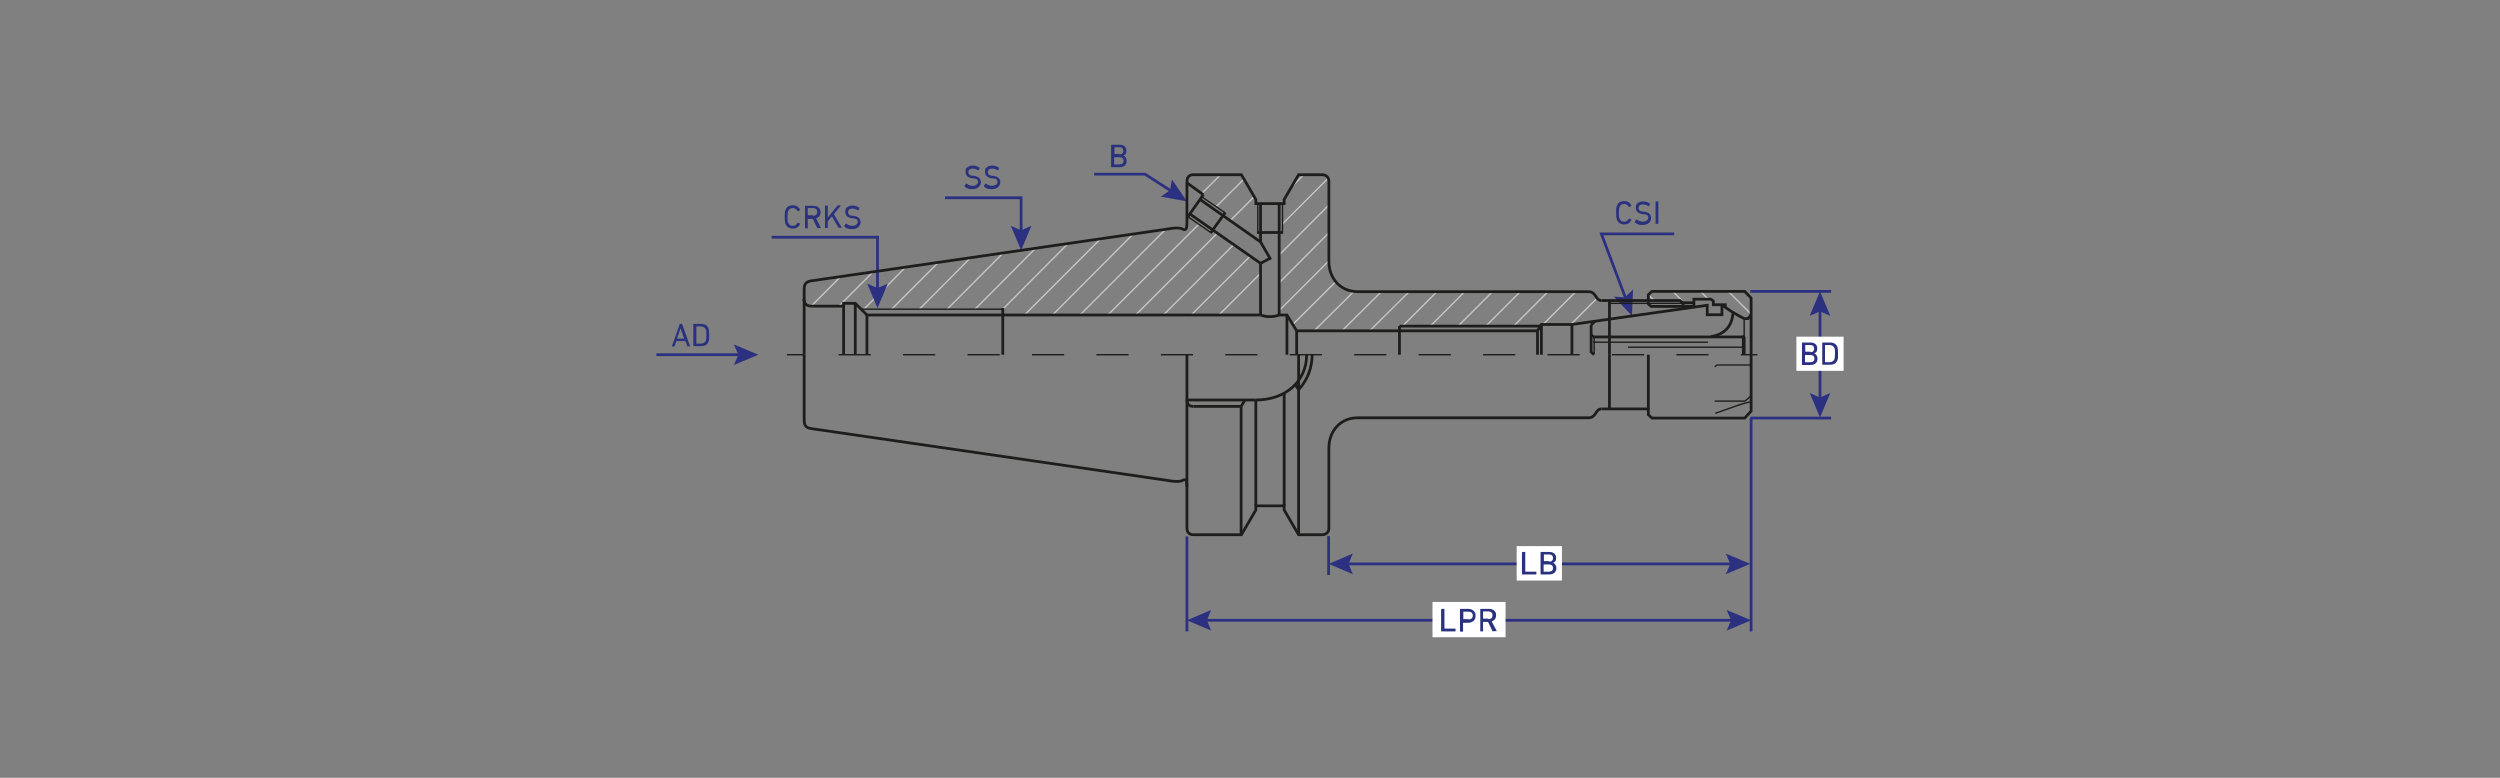<?xml version="1.0" encoding="UTF-8"?>
<svg id="_Слой_1" data-name="Слой_1" xmlns="http://www.w3.org/2000/svg" version="1.1" viewBox="0 0 900 280">
  <rect x="0" y="0" width="900" height="280" fill="#808080" stroke="none"/>
  <!-- Generator: Adobe Illustrator 29.1.0, SVG Export Plug-In . SVG Version: 2.1.0 Build 142)  -->
  <defs>
    <style>
      .st0 {
        fill: #c6c6c6;
        stroke: #c6c6c6;
      }

      .st0, .st1, .st2, .st3, .st4 {
        stroke-miterlimit: 10;
      }

      .st0, .st1, .st3 {
        stroke-width: .5px;
      }

      .st1, .st2, .st3, .st4 {
        fill: none;
      }

      .st1, .st3, .st4 {
        stroke: #1d1d1b;
      }

      .st5 {
        fill: #2a327e;
      }

      .st6 {
        fill: #2b3180;
      }

      .st2 {
        stroke: #2b3180;
      }

      .st7 {
        fill: #fff;
      }

      .st3 {
        stroke-dasharray: 11.6 11.6;
      }
    </style>
  </defs>
  <g>
    <line class="st0" x1="292" y1="110.2" x2="302.9" y2="99.3"/>
    <line class="st0" x1="302" y1="110.2" x2="314.4" y2="97.8"/>
    <line class="st0" x1="311" y1="111.3" x2="326" y2="96.2"/>
    <line class="st0" x1="321" y1="111.3" x2="337.9" y2="94.4"/>
    <line class="st0" x1="331" y1="111.3" x2="349.5" y2="92.7"/>
    <line class="st0" x1="341" y1="111.3" x2="361.1" y2="91.1"/>
    <line class="st0" x1="351" y1="111.3" x2="372.9" y2="89.3"/>
    <line class="st0" x1="360.7" y1="111.6" x2="384.6" y2="87.6"/>
    <line class="st0" x1="368.7" y1="113.5" x2="396.6" y2="85.6"/>
    <line class="st0" x1="378.8" y1="113.5" x2="407.8" y2="84.4"/>
    <line class="st0" x1="432.6" y1="69.7" x2="439.3" y2="63"/>
    <line class="st0" x1="388.8" y1="113.4" x2="419.2" y2="83"/>
    <line class="st0" x1="437.8" y1="74.4" x2="447.7" y2="64.6"/>
    <line class="st0" x1="398.8" y1="113.4" x2="431.7" y2="80.6"/>
    <line class="st0" x1="442.9" y1="79.4" x2="451.5" y2="70.8"/>
    <line class="st0" x1="408.8" y1="113.4" x2="438.4" y2="83.8"/>
    <line class="st0" x1="465.1" y1="67.2" x2="469.4" y2="62.8"/>
    <line class="st0" x1="418.8" y1="113.4" x2="444.3" y2="87.9"/>
    <line class="st0" x1="461.5" y1="80.8" x2="478.2" y2="64.1"/>
    <line class="st0" x1="428.8" y1="113.4" x2="450.1" y2="92.2"/>
    <line class="st0" x1="460.3" y1="92" x2="478.5" y2="73.7"/>
    <line class="st0" x1="438.8" y1="113.4" x2="453.8" y2="98.4"/>
    <line class="st0" x1="460.7" y1="101.6" x2="478.4" y2="83.8"/>
    <line class="st0" x1="460.5" y1="111.8" x2="478.4" y2="93.9"/>
    <line class="st0" x1="465.3" y1="116.9" x2="480.9" y2="101.4"/>
    <line class="st0" x1="473.3" y1="118.9" x2="487.3" y2="105"/>
    <line class="st0" x1="483.1" y1="119.1" x2="497.3" y2="105"/>
    <line class="st0" x1="493.1" y1="119.1" x2="507.4" y2="104.9"/>
    <line class="st0" x1="504.9" y1="117.4" x2="517.1" y2="105.2"/>
    <line class="st0" x1="514.9" y1="117.4" x2="527.1" y2="105.2"/>
    <line class="st0" x1="524.9" y1="117.4" x2="537.2" y2="105.1"/>
    <line class="st0" x1="534.9" y1="117.4" x2="547.3" y2="105"/>
    <line class="st0" x1="545" y1="117.3" x2="557.3" y2="105"/>
    <line class="st0" x1="555.5" y1="116.8" x2="567.3" y2="105"/>
    <line class="st0" x1="565.3" y1="117" x2="575" y2="107.3"/>
    <line class="st0" x1="595.5" y1="108.2" x2="593.4" y2="106.1"/>
    <line class="st0" x1="605.5" y1="108.2" x2="602.2" y2="104.9"/>
    <line class="st0" x1="614.9" y1="107.6" x2="612.2" y2="104.9"/>
    <line class="st0" x1="630" y1="112.7" x2="622.2" y2="104.9"/>
  </g>
  <g>
    <polyline class="st2" points="340.2 71.2 367.6 71.2 367.6 84.1"/>
    <polygon class="st6" points="363.9 81.3 367.6 82.9 371.3 81.3 367.6 90.1 363.9 81.3"/>
  </g>
  <g>
    <path class="st5" d="M347.3,66.9c0,0,0-.1,0-.2l.5-.6c0,0,.1,0,.2,0,.7.6,1.5.8,2.3.8s1.8-.6,1.8-1.4-.5-1.2-1.7-1.3h-.4c-1.6-.3-2.4-1-2.4-2.3s.2-1.3.7-1.7c.5-.4,1.1-.6,1.9-.6s1.8.3,2.5.8c0,0,0,.1,0,.2l-.4.7c0,0-.1,0-.2,0-.7-.4-1.3-.6-2-.6-1,0-1.5.5-1.5,1.3s.5,1.2,1.7,1.3h.4c1.6.3,2.4,1,2.4,2.3s-1.1,2.5-3,2.5-2.2-.4-2.9-1Z"/>
    <path class="st5" d="M354.3,66.9c0,0,0-.1,0-.2l.5-.6c0,0,.1,0,.2,0,.7.6,1.5.8,2.3.8s1.8-.6,1.8-1.4-.5-1.2-1.7-1.3h-.4c-1.6-.3-2.4-1-2.4-2.3s.2-1.3.7-1.7c.5-.4,1.1-.6,1.9-.6s1.8.3,2.5.8c0,0,0,.1,0,.2l-.4.7c0,0-.1,0-.2,0-.7-.4-1.3-.6-2-.6-1,0-1.5.5-1.5,1.3s.5,1.2,1.7,1.3h.4c1.6.3,2.4,1,2.4,2.3s-1.1,2.5-3,2.5-2.2-.4-2.9-1Z"/>
  </g>
  <g>
    <polyline class="st2" points="602.7 84.2 576.5 84.2 585.5 108.1"/>
    <polygon class="st6" points="581 106.8 585 107 587.9 104.2 587.5 113.7 581 106.8"/>
  </g>
  <g>
    <path class="st5" d="M581.8,76.6c0-1.1,0-1.9.2-2.3.4-1.3,1.3-1.9,2.7-1.9s2.1.6,2.6,1.6c0,0,0,.1,0,.2l-.7.3c0,0-.1,0-.2,0-.4-.7-.9-1.1-1.7-1.1s-1.4.4-1.7,1.2c-.1.3-.2,1-.2,2s0,1.7.2,2c.3.8.8,1.2,1.7,1.2s1.3-.4,1.7-1.1c0,0,0,0,.2,0l.7.3c0,0,0,0,0,.2-.5,1.1-1.4,1.6-2.6,1.6s-2.3-.6-2.7-1.9c-.1-.4-.2-1.2-.2-2.3Z"/>
    <path class="st5" d="M588.6,79.8c0,0,0-.1,0-.2l.5-.6c0,0,.1,0,.2,0,.7.6,1.5.8,2.3.8s1.8-.6,1.8-1.4-.5-1.2-1.7-1.3h-.4c-1.6-.3-2.4-1-2.4-2.3s.2-1.3.7-1.7c.5-.4,1.1-.6,1.9-.6s1.8.3,2.5.8c0,0,0,.1,0,.2l-.4.7c0,0-.1,0-.2,0-.7-.4-1.3-.6-2-.6-1,0-1.5.5-1.5,1.3s.5,1.2,1.7,1.3h.4c1.6.3,2.4,1,2.4,2.3s-1.1,2.5-3,2.5-2.2-.4-2.9-1Z"/>
    <path class="st5" d="M596,72.6c0,0,0-.1.1-.1h.8c0,0,.1,0,.1.1v7.9c0,0,0,.1-.1.1h-.8c0,0-.1,0-.1-.1v-7.9Z"/>
  </g>
  <line class="st2" x1="630.4" y1="150.5" x2="630.4" y2="227.3"/>
  <g>
    <line class="st2" x1="484.2" y1="203" x2="624.1" y2="203"/>
    <polygon class="st6" points="487 206.7 485.5 203 487 199.3 478.3 203 487 206.7"/>
    <polygon class="st6" points="621.3 206.7 622.9 203 621.3 199.3 630.1 203 621.3 206.7"/>
  </g>
  <line class="st2" x1="427.3" y1="193.1" x2="427.3" y2="227.3"/>
  <g>
    <path class="st5" d="M282.5,78.1c0-1.1,0-1.9.2-2.3.4-1.3,1.3-1.9,2.7-1.9s2.1.6,2.6,1.6c0,0,0,.1,0,.2l-.7.3c0,0-.1,0-.2,0-.4-.7-.9-1.1-1.7-1.1s-1.4.4-1.7,1.2c-.1.3-.2,1-.2,2s0,1.7.2,2c.3.8.8,1.2,1.7,1.2s1.3-.4,1.7-1.1c0,0,0,0,.2,0l.7.3c0,0,0,0,0,.2-.5,1.1-1.4,1.6-2.6,1.6s-2.3-.6-2.7-1.9c-.1-.4-.2-1.2-.2-2.3Z"/>
    <path class="st5" d="M294.4,82.2c0,0-.1,0-.2-.1l-1.6-3.3h-1.8s0,0,0,0v3.3c0,0,0,.1-.1.1h-.8c0,0-.1,0-.1-.1v-7.9c0,0,0-.1.1-.1h3c.8,0,1.4.2,1.8.6s.7,1,.7,1.7c0,1.1-.6,1.9-1.6,2.2l1.7,3.4c0,0,0,.1,0,.1h-1ZM292.7,77.7c.9,0,1.5-.5,1.5-1.4s-.6-1.4-1.5-1.4h-1.9s0,0,0,0v2.6s0,0,0,0h1.9Z"/>
    <path class="st5" d="M297,74.1c0,0,0-.1.1-.1h.8c0,0,.1,0,.1.1v4.2l3.5-4.3c0,0,.1-.1.2-.1h1c0,0,.1,0,0,.1l-2.5,3.1,2.8,4.8c0,0,0,.1,0,.1h-1c0,0-.1,0-.2-.1l-2.3-4-1.5,1.8v2.3c0,0,0,.1-.1.1h-.8c0,0-.1,0-.1-.1v-7.9Z"/>
    <path class="st5" d="M304,81.3c0,0,0-.1,0-.2l.5-.6c0,0,.1,0,.2,0,.7.6,1.5.8,2.3.8s1.8-.6,1.8-1.4-.5-1.2-1.7-1.3h-.4c-1.6-.3-2.4-1-2.4-2.3s.2-1.3.7-1.7c.5-.4,1.1-.6,1.9-.6s1.8.3,2.5.8c0,0,0,.1,0,.2l-.4.7c0,0-.1,0-.2,0-.7-.4-1.3-.6-2-.6-1,0-1.5.5-1.5,1.3s.5,1.2,1.7,1.3h.4c1.6.3,2.4,1,2.4,2.3s-1.1,2.5-3,2.5-2.2-.4-2.9-1Z"/>
  </g>
  <g>
    <polyline class="st2" points="277.8 85.4 315.9 85.4 315.9 104.9"/>
    <polygon class="st6" points="312.2 102.1 315.9 103.7 319.6 102.1 315.9 110.9 312.2 102.1"/>
  </g>
  <path class="st5" d="M400,52.2c0,0,0-.1.1-.1h2.9c1.6,0,2.5.8,2.5,2.1s-.4,1.5-1.1,1.8h0c.6.2,1.2.9,1.2,1.9,0,1.5-.9,2.3-2.7,2.3h-2.8c0,0-.1,0-.1-.1v-7.9ZM403,55.6c.9,0,1.4-.5,1.4-1.3s-.5-1.3-1.4-1.3h-1.8s0,0,0,0v2.4s0,0,0,0h1.8ZM401.1,59.2s0,0,0,0h1.9c1,0,1.5-.5,1.5-1.3s-.5-1.3-1.5-1.3h-1.9s0,0,0,0v2.5Z"/>
  <g>
    <polyline class="st2" points="393.9 62.7 412.2 62.7 422.3 69.2"/>
    <polygon class="st6" points="417.9 70.8 421.2 68.5 421.9 64.6 427.3 72.5 417.9 70.8"/>
  </g>
  <g>
    <line class="st2" x1="236.3" y1="127.7" x2="267" y2="127.7"/>
    <polygon class="st6" points="264.2 131.4 265.8 127.7 264.2 124 273 127.7 264.2 131.4"/>
  </g>
  <g>
    <path class="st5" d="M244.5,116.7c0,0,0-.1.1-.1h.8c0,0,.1,0,.2.1l2.8,7.9c0,0,0,.1,0,.1h-.8c0,0-.1,0-.2-.1l-.6-1.8h-3.3l-.6,1.8c0,0,0,.1-.2.1h-.8c0,0-.1,0,0-.1l2.8-7.9ZM243.7,121.9h2.6l-1.3-3.7h0l-1.3,3.7Z"/>
    <path class="st5" d="M249.6,116.7c0,0,0-.1.1-.1h2.7c1.4,0,2.3.6,2.7,1.7.1.4.2,1.2.2,2.3s0,1.9-.2,2.3c-.4,1.2-1.3,1.7-2.7,1.7h-2.7c0,0-.1,0-.1-.1v-7.9ZM250.7,123.7s0,0,0,0h1.5c1,0,1.6-.4,1.9-1.1.1-.3.2-1,.2-2s0-1.7-.2-2c-.3-.7-.9-1.1-1.9-1.1h-1.5s0,0,0,0v6Z"/>
  </g>
  <g>
    <line class="st2" x1="655.2" y1="110.9" x2="655.2" y2="144.3"/>
    <polygon class="st6" points="651.5 113.7 655.2 112.1 658.9 113.7 655.2 104.9 651.5 113.7"/>
    <polygon class="st6" points="651.5 141.5 655.2 143.1 658.9 141.5 655.2 150.3 651.5 141.5"/>
  </g>
  <line class="st2" x1="630.1" y1="104.9" x2="659.2" y2="104.9"/>
  <line class="st2" x1="630.1" y1="150.5" x2="659.2" y2="150.5"/>
  <g>
    <rect class="st7" x="646.7" y="121.2" width="17" height="12.3"/>
    <g>
      <path class="st6" d="M648.7,123.4c0,0,0-.1.1-.1h2.9c1.6,0,2.5.8,2.5,2.1s-.4,1.5-1.1,1.8h0c.6.2,1.2.9,1.2,1.9,0,1.5-.9,2.3-2.7,2.3h-2.8c0,0-.1,0-.1-.1v-7.9ZM651.7,126.8c.9,0,1.4-.5,1.4-1.3s-.5-1.3-1.4-1.3h-1.8s0,0,0,0v2.4s0,0,0,0h1.8ZM649.8,130.4s0,0,0,0h1.9c1,0,1.5-.5,1.5-1.3s-.5-1.3-1.5-1.3h-1.9s0,0,0,0v2.5Z"/>
      <path class="st6" d="M656,123.4c0,0,0-.1.1-.1h2.7c1.4,0,2.3.6,2.7,1.7.1.4.2,1.2.2,2.3s0,1.9-.2,2.3c-.4,1.2-1.3,1.7-2.7,1.7h-2.7c0,0-.1,0-.1-.1v-7.9ZM657,130.4s0,0,0,0h1.5c1,0,1.6-.4,1.9-1.1.1-.3.2-1,.2-2s0-1.7-.2-2c-.3-.7-.9-1.1-1.9-1.1h-1.5s0,0,0,0v6Z"/>
    </g>
  </g>
  <line class="st2" x1="478.3" y1="193" x2="478.3" y2="207"/>
  <g>
    <line class="st2" x1="433.2" y1="223.3" x2="624.4" y2="223.3"/>
    <polygon class="st6" points="436 227 434.5 223.3 436 219.6 427.3 223.3 436 227"/>
    <polygon class="st6" points="621.6 227 623.2 223.3 621.6 219.6 630.4 223.3 621.6 227"/>
  </g>
  <g>
    <rect class="st7" x="515.7" y="216.7" width="26.3" height="12.7"/>
    <g>
      <path class="st5" d="M519,219.3c0,0,0-.1.1-.1h.8c0,0,.1,0,.1.1v7s0,0,0,0h3.9c0,0,.1,0,.1.1v.8c0,0,0,.1-.1.1h-5c0,0-.1,0-.1-.1v-7.9Z"/>
      <path class="st5" d="M525.7,227.3c0,0-.1,0-.1-.1v-7.9c0,0,0-.1.1-.1h2.9c.8,0,1.4.2,1.9.7.5.4.7,1,.7,1.8s-.2,1.3-.7,1.8c-.5.4-1.1.7-1.9.7h-1.9s0,0,0,0v3.1c0,0,0,.1-.1.1h-.8ZM528.6,223c1,0,1.6-.5,1.6-1.4s-.6-1.4-1.6-1.4h-1.8s0,0,0,0v2.7s0,0,0,0h1.8Z"/>
      <path class="st5" d="M537.5,227.3c0,0-.1,0-.2-.1l-1.6-3.3h-1.8s0,0,0,0v3.3c0,0,0,.1-.1.1h-.8c0,0-.1,0-.1-.1v-7.9c0,0,0-.1.1-.1h3c.8,0,1.4.2,1.9.6s.7,1,.7,1.7c0,1.1-.6,1.9-1.6,2.2l1.8,3.4c0,0,0,.1,0,.1h-1ZM535.8,222.9c1,0,1.5-.5,1.5-1.4s-.6-1.4-1.5-1.4h-1.9s0,0,0,0v2.6s0,0,0,0h1.9Z"/>
    </g>
  </g>
  <g>
    <rect class="st7" x="546" y="196.6" width="16.3" height="12.4"/>
    <g>
      <path class="st5" d="M548.1,198.8c0,0,0-.1.1-.1h.8c0,0,.1,0,.1.1v7s0,0,0,0h3.9c0,0,.1,0,.1.1v.8c0,0,0,.1-.1.1h-5c0,0-.1,0-.1-.1v-7.9Z"/>
      <path class="st5" d="M554.7,198.8c0,0,0-.1.1-.1h2.9c1.6,0,2.5.8,2.5,2.1s-.4,1.5-1.1,1.8h0c.6.2,1.2.9,1.2,1.9,0,1.5-1,2.3-2.7,2.3h-2.9c0,0-.1,0-.1-.1v-7.9ZM557.7,202.2c.9,0,1.4-.5,1.4-1.3s-.5-1.3-1.4-1.3h-1.9s0,0,0,0v2.4s0,0,0,0h1.9ZM555.7,205.8s0,0,0,0h1.9c1,0,1.5-.5,1.5-1.3s-.5-1.3-1.5-1.3h-1.9s0,0,0,0v2.5Z"/>
    </g>
  </g>
  <path class="st4" d="M576.6,108.2c-2.4,0-1.8-3.2-4.8-3.2,0,0-83,0-83,0-6.4,0-10.4-4.9-10.4-10.9v-28.8c0-1.2-.7-2.4-2.5-2.4h-8.4l-5.2,8.9v1.5h-10.2v-1.5l-5.2-8.9h-17.3c-1.7,0-2.3,1.2-2.3,2.4,0,0,0,14.9,0,14.9,0,2-.3,2.9-1.5,2.3-.8-.5-2.3-.5-3.8-.3,0,0-129.9,18.9-129.9,18.9-1.9.3-2.6,1-2.6,3.2v23.4"/>
  <polyline class="st4" points="630.4 127.7 630.4 107.3 628.1 104.9 594.7 104.9 593.4 106.1 593.4 108.2 576.6 108.2"/>
  <polyline class="st4" points="609.8 110.3 594.4 110.3 593.4 109.4 593.4 108.2"/>
  <line class="st4" x1="605.9" y1="109.2" x2="605.9" y2="111.1"/>
  <polyline class="st4" points="619.9 109.7 619.9 113.3 614.6 113.3 614.6 109.9 565.9 116.8"/>
  <path class="st4" d="M619.9,109.7c2.3,1.9,5.1,3.5,8,5"/>
  <line class="st4" x1="572.8" y1="117" x2="574.2" y2="115.6"/>
  <g>
    <line class="st1" x1="632.7" y1="127.7" x2="626.7" y2="127.7"/>
    <line class="st3" x1="615.1" y1="127.7" x2="295.1" y2="127.7"/>
    <line class="st1" x1="289.3" y1="127.7" x2="283.3" y2="127.7"/>
  </g>
  <line class="st4" x1="303.7" y1="127.7" x2="303.7" y2="110.2"/>
  <path class="st4" d="M312.1,113.4l-4.2-4.2h-4.2v1h-11.7c-1.7,0-2.6-1.1-2.6-2.6"/>
  <line class="st4" x1="307.9" y1="127.7" x2="307.9" y2="109.2"/>
  <line class="st4" x1="312.1" y1="113.4" x2="312.1" y2="127.7"/>
  <line class="st1" x1="310" y1="111.3" x2="361" y2="111.3"/>
  <line class="st4" x1="361" y1="110.9" x2="361" y2="127.7"/>
  <line class="st4" x1="312.1" y1="113.4" x2="361" y2="113.4"/>
  <path class="st4" d="M453.8,113.4c2.2.8,4.5.8,6.7,0"/>
  <line class="st4" x1="453.8" y1="94.8" x2="453.8" y2="113.4"/>
  <line class="st4" x1="460.5" y1="113.4" x2="460.5" y2="83.7"/>
  <line class="st4" x1="460.5" y1="73.3" x2="460.5" y2="83.7"/>
  <line class="st1" x1="461.7" y1="73.3" x2="461.7" y2="83.7"/>
  <line class="st4" x1="453.8" y1="73.3" x2="453.8" y2="83.7"/>
  <line class="st1" x1="452.8" y1="73.3" x2="452.8" y2="83.7"/>
  <line class="st4" x1="461.9" y1="83.7" x2="452.5" y2="83.7"/>
  <line class="st4" x1="453.8" y1="83.7" x2="453.8" y2="87.1"/>
  <polyline class="st4" points="453.8 94.8 457.2 93 453.8 87.1"/>
  <line class="st4" x1="427.3" y1="78.5" x2="433.2" y2="70.1"/>
  <line class="st4" x1="427.3" y1="65.8" x2="433.2" y2="70.1"/>
  <line class="st4" x1="432" y1="71.8" x2="453.8" y2="87.1"/>
  <line class="st4" x1="428.3" y1="77" x2="453.8" y2="94.8"/>
  <line class="st1" x1="427.6" y1="78" x2="436" y2="83.8"/>
  <line class="st1" x1="432.7" y1="70.9" x2="441" y2="76.6"/>
  <line class="st4" x1="435.8" y1="83.9" x2="441.1" y2="76.5"/>
  <polyline class="st4" points="466.8 119.1 463.3 113.4 460.5 113.4"/>
  <line class="st4" x1="463.3" y1="127.7" x2="463.3" y2="113.4"/>
  <line class="st4" x1="466.8" y1="119.1" x2="466.8" y2="127.7"/>
  <line class="st4" x1="554.9" y1="127.7" x2="554.9" y2="116.8"/>
  <polyline class="st4" points="553.5 119.1 554.9 116.8 565.9 116.8"/>
  <line class="st4" x1="466.8" y1="119.1" x2="553.5" y2="119.1"/>
  <line class="st4" x1="503.8" y1="117.4" x2="503.8" y2="127.7"/>
  <line class="st4" x1="503.8" y1="117.4" x2="554.6" y2="117.4"/>
  <line class="st4" x1="565.9" y1="116.8" x2="565.9" y2="127.7"/>
  <polyline class="st4" points="573.9 127.7 572.8 126.7 572.8 117"/>
  <line class="st4" x1="573.5" y1="121.3" x2="627.6" y2="121.3"/>
  <line class="st4" x1="627.9" y1="120.8" x2="627.6" y2="121.3"/>
  <line class="st1" x1="627.9" y1="121.3" x2="627.9" y2="114.7"/>
  <polyline class="st4" points="627.9 114.7 629.3 114.7 630.4 113.3"/>
  <line class="st4" x1="553.5" y1="119.1" x2="553.5" y2="127.7"/>
  <line class="st1" x1="573.9" y1="121.3" x2="573.9" y2="127.3"/>
  <line class="st4" x1="572.8" y1="120.5" x2="573.5" y2="121.3"/>
  <line class="st1" x1="573.5" y1="123.2" x2="614.9" y2="123.2"/>
  <line class="st1" x1="586.1" y1="125" x2="627.3" y2="125"/>
  <line class="st4" x1="627.6" y1="121.3" x2="627.6" y2="127.7"/>
  <line class="st4" x1="627.9" y1="121.3" x2="627.9" y2="127.7"/>
  <path class="st4" d="M623.9,112.4c-.3,4.8-2.7,7.9-8,8.8"/>
  <line class="st4" x1="579.4" y1="108.2" x2="579.4" y2="127.7"/>
  <line class="st1" x1="579.4" y1="109.2" x2="605.9" y2="109.2"/>
  <line class="st4" x1="609.8" y1="109" x2="605.9" y2="109"/>
  <path class="st4" d="M576.6,147.2c-2.4,0-1.8,3.2-4.8,3.2,0,0-83,0-83,0-6.4,0-10.4,4.9-10.4,10.9v28.8c0,1.2-.7,2.4-2.5,2.4h-8.4l-5.2-8.9v-1.5h-10.2v1.5l-5.2,8.9h-17.3c-1.7,0-2.3-1.2-2.3-2.4,0,0,0-14.9,0-14.9,0-2-.3-2.9-1.5-2.3-.8.5-2.3.5-3.8.3,0,0-129.9-18.9-129.9-18.9-1.9-.3-2.6-1-2.6-3.2v-23.4"/>
  <polyline class="st4" points="593.4 108.2 604.8 108.2 605.9 109.2"/>
  <polyline class="st4" points="630.4 127.7 630.4 148 628.1 150.5 594.7 150.5 593.4 149.3 593.4 147.2 576.6 147.2"/>
  <line class="st4" x1="579.4" y1="127.7" x2="579.4" y2="147.2"/>
  <line class="st4" x1="593.4" y1="147.2" x2="593.4" y2="127.7"/>
  <line class="st1" x1="630.4" y1="142.5" x2="628.2" y2="144.4"/>
  <line class="st1" x1="628.2" y1="144.4" x2="617.3" y2="144.4"/>
  <polyline class="st1" points="617.3 132 618.2 131.4 630.4 131.4"/>
  <path class="st1" d="M617.5,148.8c4.7-1.6,11.7-4.4,12.9-4"/>
  <polyline class="st4" points="621.1 110.6 621.1 109.7 616.8 109.7 616.8 108.4 615.9 107.7 609.8 107.7 609.8 110.3"/>
  <line class="st4" x1="361" y1="113.4" x2="453.8" y2="113.4"/>
  <line class="st4" x1="427.3" y1="175.2" x2="427.3" y2="127.7"/>
  <line class="st4" x1="452.1" y1="182.1" x2="452.1" y2="144"/>
  <line class="st4" x1="462.3" y1="182.1" x2="462.3" y2="141.6"/>
  <line class="st4" x1="467.5" y1="192.5" x2="467.5" y2="127.7"/>
  <line class="st4" x1="427.3" y1="144" x2="452.1" y2="144"/>
  <line class="st4" x1="446.8" y1="192.5" x2="446.8" y2="146.3"/>
  <line class="st4" x1="446.8" y1="146.3" x2="448.2" y2="144"/>
  <line class="st4" x1="429.6" y1="146.3" x2="446.8" y2="146.3"/>
  <path class="st4" d="M427.3,144c0,1.5.8,2.3,2.3,2.3"/>
  <path class="st4" d="M470.4,127.7c0,9.2-7.2,16.3-18.3,16.3"/>
  <line class="st4" x1="466.3" y1="138.4" x2="467.5" y2="140.3"/>
  <path class="st4" d="M472.4,127.7c-.1,4.8-1.7,9.1-4.9,12.6"/>
</svg>